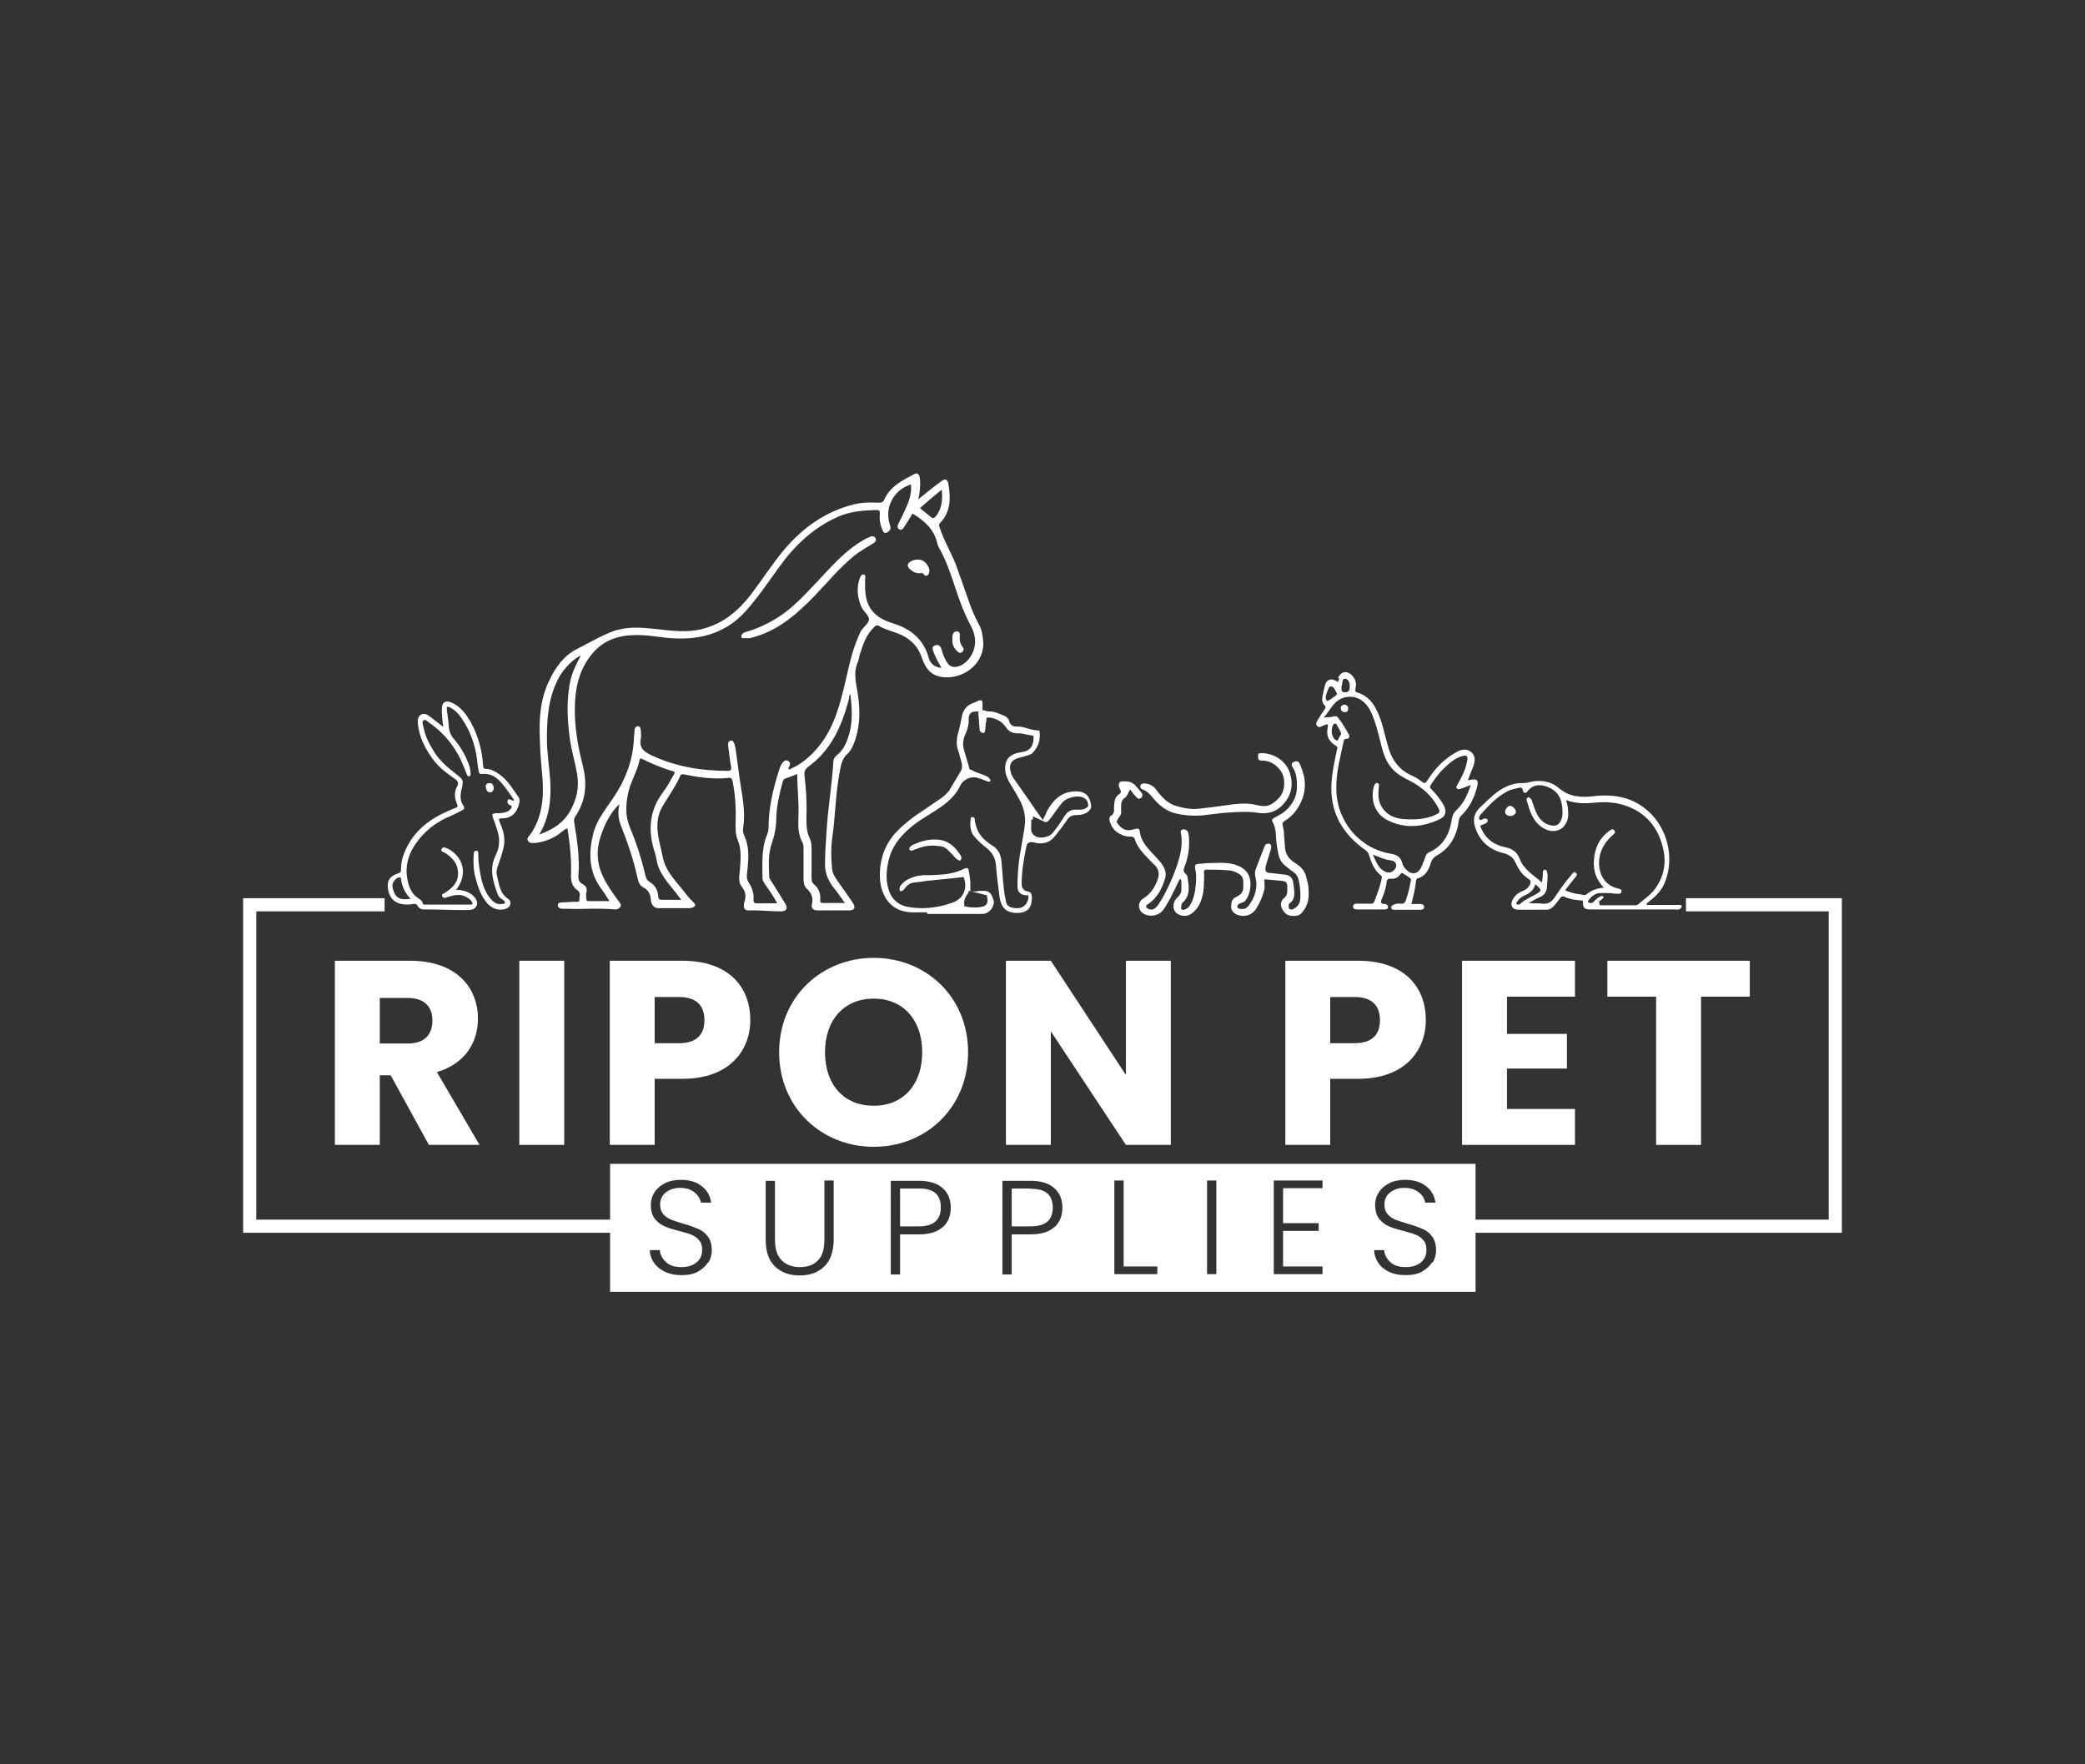 <svg xmlns="http://www.w3.org/2000/svg" id="Layer_1" data-name="Layer 1" viewBox="0 0 65 55"><rect x="0" y="0" width="65" height="55" fill="#333333" stroke="none"/><defs><style>      .cls-1 {        fill: #fff;      }    </style></defs><g><path class="cls-1" d="M12.79,29.95c1.41,0,2.11.81,2.11,1.81,0,.72-.39,1.4-1.28,1.66l1.33,2.27h-1.58l-1.19-2.17h-.34v2.17h-1.4v-5.74h2.35ZM12.71,31.11h-.87v1.42h.87c.52,0,.77-.27.77-.72,0-.43-.25-.7-.77-.7Z"></path><path class="cls-1" d="M16.19,29.95h1.4v5.74h-1.4v-5.74Z"></path><path class="cls-1" d="M21.28,33.63h-.87v2.06h-1.4v-5.74h2.27c1.41,0,2.11.79,2.11,1.85,0,.95-.65,1.83-2.11,1.83ZM21.17,32.52c.56,0,.79-.28.79-.72s-.24-.72-.79-.72h-.76v1.44h.76Z"></path><path class="cls-1" d="M27.24,35.75c-1.63,0-2.95-1.22-2.95-2.95s1.33-2.94,2.95-2.94,2.94,1.21,2.94,2.94-1.31,2.95-2.94,2.95ZM27.24,34.47c.92,0,1.51-.66,1.51-1.67s-.6-1.67-1.51-1.67-1.52.65-1.52,1.67.59,1.67,1.52,1.67Z"></path><path class="cls-1" d="M36.5,29.95v5.74h-1.4l-2.34-3.54v3.54h-1.4v-5.74h1.4l2.34,3.56v-3.56h1.4Z"></path><path class="cls-1" d="M42.34,33.63h-.87v2.06h-1.4v-5.74h2.27c1.41,0,2.11.79,2.11,1.85,0,.95-.65,1.83-2.11,1.83ZM42.23,32.52c.56,0,.79-.28.79-.72s-.24-.72-.79-.72h-.76v1.44h.76Z"></path><path class="cls-1" d="M49.1,31.07h-2.12v1.16h1.87v1.08h-1.87v1.26h2.12v1.12h-3.52v-5.74h3.52v1.12Z"></path><path class="cls-1" d="M50.11,29.95h4.44v1.12h-1.52v4.62h-1.4v-4.62h-1.52v-1.12Z"></path></g><g><g><path class="cls-1" d="M14.72,27.9c.12.09.19.23.14.33-.06.13-.18.14-.3.14-.02,0-.03,0-.05,0-.43,0-.86-.02-1.28-.02-.09,0-.17-.03-.21-.11-.03-.06-.07-.07-.13-.06-.13.02-.25.03-.38,0-.25-.05-.4-.24-.42-.53-.02-.22.08-.35.34-.43.06-.02.07-.05.07-.1,0-.14.02-.28.06-.41.21-.64.66-1.07,1.26-1.36.13-.06.26-.12.39-.17.06-.02.07-.05.04-.11-.08-.18-.1-.37,0-.55.06-.12.02-.18-.07-.24-.24-.17-.48-.34-.66-.58-.25-.33-.44-.69-.49-1.11-.01-.11-.02-.24.09-.31.12-.07.22.01.31.08.13.1.26.2.39.3-.03-.21-.06-.42-.04-.62.01-.14.11-.2.24-.16.05.02.1.04.14.06.24.14.39.35.52.58.23.42.35.87.38,1.34,0,.06.02.11.09.11.16,0,.29.08.42.17.26.18.41.45.59.7.04.05.05.13.03.19-.06.27-.22.49-.55.48-.08,0-.1.02-.07.1.1.22.17.44.15.69-.03.21-.1.41-.17.61-.04.12-.09.24-.06.37.07.27.08.56.35.74.13.09.08.26-.07.31-.19.07-.41.01-.57-.16-.21-.24-.3-.52-.38-.82-.06-.24-.07-.48-.05-.72,0-.05,0-.11.08-.11.07,0,.06.07.06.11,0,.18.02.36.05.53.05.3.12.59.31.83.1.12.21.22.38.19.03,0,.08,0,.09-.04.01-.04-.03-.06-.05-.08-.07-.05-.14-.09-.17-.17-.15-.41-.28-.81-.06-1.24.1-.21.13-.44.07-.67-.04-.16-.1-.32-.16-.48-.04-.12-.03-.14.1-.15.11,0,.23,0,.34-.05.06-.03.12-.07.14-.14.02-.06-.06-.05-.09-.08-.04-.04-.05-.09-.03-.14.03-.05.07-.02.11,0,.03.01.05.03.09,0-.1-.14-.2-.29-.31-.43-.18-.23-.38-.42-.7-.38-.08,0-.1-.05-.1-.1-.02-.12-.04-.25-.05-.37-.06-.45-.21-.87-.46-1.24-.1-.15-.22-.29-.39-.37-.08-.04-.1-.01-.09.07.02.17.05.34.06.52.01.16.07.3.18.42.17.2.31.43.41.68.05.12.09.24.09.37,0,.03.01.08-.04.09-.05.01-.07-.03-.08-.07-.03-.07-.05-.13-.08-.2-.22-.57-.58-1.05-1.09-1.4-.05-.04-.12-.11-.17-.08-.06.04-.03.14-.01.21.05.28.18.53.33.77.19.31.46.52.74.74.17.13.18.18.13.39-.05.19-.08.38.05.56.04.06.02.11-.04.14-.13.07-.26.13-.39.19-.36.15-.67.37-.93.68-.31.37-.48.79-.39,1.28.04.21.11.41.28.55.08.06.17.09.2.2,0,.04.05.04.09.04.46,0,.93,0,1.39,0,.08,0,.08-.03.05-.09-.04-.07-.11-.11-.18-.15-.2-.11-.4-.05-.59.01-.05.02-.11.04-.15-.02-.04-.07.03-.09.08-.12.04-.03.08-.05.12-.08.18-.14.3-.3.29-.55-.01-.29-.18-.46-.4-.61-.05-.03-.16-.04-.11-.13.05-.09.13-.02.2,0,.01,0,.03.02.04.02.47.29.56.81.21,1.26.2,0,.37.05.52.17ZM12.51,27.39s-.02-.05-.07-.04c-.14.04-.23.18-.2.32.07.31.2.4.56.35-.18-.19-.27-.39-.3-.63Z"></path><path class="cls-1" d="M15.15,24.54c0,.09.06.17.13.16.08,0,.11-.07.11-.14,0-.08-.04-.15-.13-.15-.08,0-.12.05-.12.13Z"></path></g><g><path class="cls-1" d="M28.62,15.57c.26-.21.47-.38.7-.55.15-.12.22-.09.25.09.07.43.07.85-.27,1.2-.05.06-.01.1,0,.15.13.41.36.77.51,1.17.14.38.27.77.41,1.16.08.23.18.46.3.68.09.16.11.33.13.51.06.73-.66,1.23-1.31,1.12-.33-.05-.5-.29-.6-.59-.12-.37-.38-.62-.74-.76-.2-.08-.41-.12-.6-.24-.07-.04-.11,0-.15.04-.25.24-.35.55-.45.87-.02.08-.03.17-.07.25-.13.32-.04.63.01.95.07.45.08.9-.05,1.35-.06.19-.12.39-.27.53-.21.19-.21.42-.26.67-.12.66-.12,1.33-.22,1.99-.04.3-.03.62,0,.92.01.15.1.28.19.41.16.22.31.44.46.66.09.14.05.23-.12.23-.33,0-.66,0-.99,0-.12,0-.2-.07-.17-.18.05-.21,0-.35-.16-.5-.09-.08-.1-.21-.1-.33,0-.3,0-.61,0-.91,0-.06,0-.13-.03-.19-.14-.25-.14-.52-.13-.79.02-.44-.03-.89-.04-1.35-.13.05-.25.1-.37.14-.05.02-.06.05-.08.1-.1.37-.19.74-.2,1.13,0,.27-.05.53-.14.79-.12.33-.09.69-.08,1.04,0,.06.06.13.09.18.14.22.28.44.41.66.09.15.04.24-.14.24-.34,0-.67-.04-1.01-.03-.11,0-.15-.07-.14-.17,0-.04.01-.09.03-.13.04-.16.02-.29-.09-.43-.14-.17-.07-.38-.06-.58.02-.3.05-.59-.07-.88-.06-.14-.07-.29-.07-.44.02-.47,0-.93-.09-1.39-.02-.1-.06-.12-.14-.11-.47.05-.93-.02-1.38-.11-.07-.01-.1,0-.12.06-.14.32-.35.61-.53.91-.22.35-.2.73-.12,1.11.03.15.07.29.1.44.08.52.47.85.76,1.24.07.09.14.16.22.24.07.07.05.12-.04.15-.03,0-.05.02-.08.02-.33,0-.66,0-.99,0-.14,0-.22-.12-.23-.26-.01-.18-.08-.31-.24-.39-.12-.06-.15-.19-.18-.31-.12-.56-.31-1.1-.52-1.63-.08-.21-.09-.42-.04-.65-.35.31-.63.97-.67,1.4-.06.61.25,1.07.57,1.52.03.04.06.08.09.12.03.05.08.09.04.16-.04.06-.1.08-.17.08-.49-.05-.97,0-1.46-.02-.05,0-.1,0-.15,0-.08,0-.17-.02-.17-.11,0-.1.09-.08.16-.09.12-.01.24-.01.36-.02.05,0,.14.03.15-.05,0-.1.06-.23-.05-.3-.16-.11-.21-.26-.21-.45.02-.5-.03-.99-.11-1.49-.11.04-.19.13-.28.19-.23.16-.49.25-.77.27-.07,0-.14,0-.18-.07-.05-.08.02-.13.06-.18.22-.3.33-.64.38-1,.07-.51-.02-1.01-.05-1.52-.04-.78-.09-1.57.28-2.31.19-.4.45-.76.84-.96.38-.19.74-.41,1.14-.56.44-.16.89-.12,1.35-.07.47.05.94.12,1.42,0,.66-.16,1.14-.57,1.54-1.09.35-.46.66-.95,1.03-1.39.59-.69,1.29-1.19,2.18-1.41.25-.06.5-.06.76-.05.09,0,.14-.01.18-.1.18-.41.57-.6.93-.79.13-.07.17.05.18.15.02.21,0,.42-.06.67ZM24.22,28.14c-.11-.21-.25-.4-.38-.59-.03-.05-.07-.1-.07-.16,0-.46-.04-.92.14-1.36.03-.07.05-.16.05-.23,0-.61.14-1.2.32-1.77.03-.09.06-.19.12-.26.04-.05.1-.09.17-.05.07.04.07.1.04.17-.01.03-.06.06-.01.1.38-.16.68-.42.93-.73.48-.59.66-1.31.83-2.03.12-.53.23-1.05.47-1.54.07-.14.25-.25.26-.37.01-.14-.18-.26-.24-.41-.12-.29-.16-.59-.04-.9.02-.05.05-.11.11-.1.08.01.05.08.05.13,0,.05,0,.11,0,.16-.02.67.22,1.03.86,1.23.56.17.96.49,1.12,1.07.05.18.18.3.4.32-.05-.1-.1-.17-.14-.25-.04-.08-.07-.17-.11-.25-.03-.08-.05-.17.05-.2.11-.04.17.02.2.12.04.13.08.26.15.37.1.18.22.22.42.15.1-.04.19-.11.26-.19.26-.31.29-.69.08-1.07-.1-.19-.19-.39-.27-.59-.24-.61-.39-1.27-.72-1.84-.02-.04-.04-.09-.05-.13-.1-.45-.41-.71-.77-.93-.09.15-.18.29-.27.43-.03.05-.08.1-.15.06-.06-.04-.06-.09-.03-.16.07-.13.13-.26.19-.39.13-.27.24-.54.21-.85-.56.18-.84.74-.65,1.29.04.1-.02.17-.1.21-.1.05-.12-.04-.15-.1-.06-.15-.09-.31-.07-.48,0-.08,0-.12-.1-.12-.42.01-.84.04-1.23.22-.75.34-1.32.88-1.79,1.53-.35.48-.68.98-1.08,1.42-.67.73-1.53.91-2.47.81-.34-.04-.69-.1-1.03-.08-.55.02-1,.21-1.34.67-.35.47-.46,1.01-.47,1.57-.01.61.09,1.2.24,1.79.15.57.12,1.12-.23,1.63-.03.05-.04.1-.03.17.09.55.18,1.11.13,1.68,0,.1.02.19.12.24.11.06.17.14.13.28-.02.06,0,.13,0,.19,0,.04.01.07.06.07.21,0,.42,0,.66,0-.09-.14-.16-.25-.23-.35-.42-.54-.43-1.15-.27-1.77.1-.4.37-.73.6-1.07.38-.56.63-1.17.66-1.85,0-.09.02-.17.02-.26,0-.08.03-.15.11-.15.08,0,.08.08.09.15,0,.07.01.14,0,.21-.06.3.06.42.34.55.75.35,1.54.48,2.36.48.11,0,.13-.03.11-.14-.04-.21-.06-.43-.09-.64-.01-.07,0-.14.07-.16.09-.02.11.06.13.12.02.06.03.13.04.19.04.29.08.59.12.88.07.5.19,1,.11,1.51-.02.1,0,.21.05.3.13.3.12.62.09.94-.01.16-.07.34.03.48.11.17.17.34.15.53,0,.1.03.12.12.12.19,0,.39,0,.6,0ZM26.52,21.63c-.05.04-.05.09-.05.13,0,.04-.02.08-.03.13-.22.79-.55,1.51-1.24,2.01-.1.08-.13.15-.12.27.05.43.08.86.06,1.3,0,.23,0,.46.11.68.04.08.05.19.05.29,0,.3,0,.61,0,.91,0,.08,0,.15.07.21.15.13.22.29.2.49,0,.05,0,.1.07.1.22,0,.44,0,.7,0-.14-.19-.24-.35-.36-.49-.18-.23-.27-.48-.26-.76,0-.33.03-.67.05-1,.04-.72.17-1.44.21-2.16,0-.08.04-.13.09-.18.18-.14.29-.33.36-.54.16-.44.14-.89.08-1.36ZM16.83,26.01c.41-.16.72-.34.94-.72.22-.39.29-.76.22-1.17-.06-.36-.17-.7-.22-1.06-.08-.56-.11-1.12-.02-1.68.05-.34.19-.64.36-.95-.26.13-.52.4-.68.68-.33.6-.38,1.25-.38,1.92,0,.42.07.84.1,1.26.04.59-.01,1.17-.34,1.73ZM21.24,28.05c-.06-.07-.12-.15-.17-.22-.24-.31-.53-.6-.6-1.02-.02-.12-.05-.23-.09-.34-.18-.63-.12-1.22.28-1.76.13-.17.23-.36.34-.55.03-.05.06-.1-.02-.12-.33-.09-.65-.23-.96-.38-.04-.02-.07-.03-.08.03-.07.35-.27.65-.35,1-.08.37-.11.73.05,1.11.21.5.37,1.01.49,1.53.02.07.06.13.12.16.17.1.26.26.27.45,0,.09.04.11.12.11.2,0,.4,0,.6,0ZM29.35,15.27c-.24.2-.46.38-.67.57.12.1.22.18.33.27.07.06.11.05.17-.02.18-.23.21-.5.18-.81Z"></path><path class="cls-1" d="M23.25,19.89c-.06,0-.13.03-.14-.04,0-.09.07-.13.14-.15.36-.1.7-.26,1.01-.46.52-.33.92-.8,1.34-1.24.4-.43.79-.86,1.31-1.16.06-.04.13-.07.2-.1.07-.03.14-.04.18.03.05.09-.01.13-.07.17-.21.13-.43.25-.62.41-.46.38-.84.85-1.25,1.27-.49.5-1.01.96-1.69,1.19-.09.03-.17.06-.26.08-.05.01-.1,0-.14.01Z"></path><path class="cls-1" d="M28.97,17.81s0,.09-.06.13c-.06.03-.09-.01-.12-.05-.04-.04-.09-.02-.14-.02-.16,0-.36-.15-.35-.25,0-.11.21-.2.38-.17.15.02.29.19.3.36Z"></path><path class="cls-1" d="M29.69,19.91s0-.02,0-.04c0-.09.04-.19.14-.19.1,0,.1.11.09.19-.01.11.02.21.09.3.05.05.04.11-.02.16-.06.05-.1.01-.14-.02-.11-.1-.17-.22-.16-.39Z"></path></g><g><path class="cls-1" d="M51.34,28.21c.3,0,.58,0,.87,0,.04,0,.09,0,.13,0,.04,0,.08,0,.09.04,0,.05-.04.07-.07.09-.04.03-.08.01-.13.01-.89,0-1.78,0-2.67,0-.16,0-.22-.06-.21-.22,0-.05,0-.06-.05-.06-.18-.01-.37-.04-.54-.12-.05-.02-.08,0-.11.03-.35.48-.32.36-.78.38-.18,0-.35,0-.53,0-.19,0-.27-.13-.19-.3.07-.14.18-.23.33-.29.1-.04.17-.1.22-.2.03-.07.02-.13-.05-.17-.19-.12-.31-.3-.4-.5-.07-.16-.18-.25-.36-.3-.44-.1-.75-.36-.9-.8-.08-.24-.04-.45.15-.63.21-.19.4-.4.64-.55.22-.14.46-.22.72-.21.12,0,.24-.05.36-.06.27-.02.52.03.73.21.32.28.69.31,1.09.26.69-.08,1.31.05,1.81.57.55.58.71,1.48.38,2.19-.11.23-.29.39-.48.54-.02.02-.05.02-.06.08ZM49.86,28.17s.01.03.02.05c.36,0,.72,0,1.08,0,.03,0,.07,0,.1-.02.16-.14.34-.26.48-.42.32-.39.42-.84.31-1.32-.15-.67-.55-1.15-1.22-1.36-.29-.09-.58-.11-.89-.08-.3.03-.6.04-.92-.08.06.16.07.31.07.45-.01.43-.39.65-.77.43-.34-.2-.43-.54-.53-.89,0-.03.01-.05.04-.07.03-.02.05,0,.07.02.04.03.06.08.07.12.04.11.07.22.12.32.09.21.23.36.46.41.16.03.26-.02.32-.17.06-.14.04-.27.03-.42-.03-.28-.16-.49-.43-.6-.24-.1-.48-.1-.66.14-.05.06-.12.04-.13-.03-.02-.13-.1-.1-.18-.08-.09.02-.18.04-.27.08-.35.17-.61.45-.86.73-.04.04-.08.11-.05.16.03.05.09,0,.14-.02.04,0,.09-.02.11.03.02.05,0,.09-.04.11-.04.02-.08.04-.12.05-.07.02-.07.04-.04.1.14.33.4.53.75.6.22.04.37.15.45.35.13.35.44.52.7.75.02-.11.03-.21.03-.31,0-.05.01-.08.06-.09.05,0,.06.04.07.08.04.14,0,.27,0,.41,0,.16-.06.29-.21.36-.12.05-.24.12-.36.19.14.02.28,0,.42.02.18.02.3-.06.39-.2.16-.24.33-.48.52-.7.04-.04.07-.12.14-.06.06.05.01.11-.03.15-.09.11-.18.23-.27.34-.03.04-.04.06.02.08.12.04.23.08.35.09.09,0,.2.07.27,0,.15-.12.32-.18.53-.2-.24-.25-.33-.52-.31-.84.02-.39.17-.7.49-.94.07-.05.12-.06.16.02.03.05-.03.09-.06.12-.22.19-.38.43-.42.73-.05.41.11.83.59.94.05.01.11.02.1.09,0,.06-.06.08-.12.07-.03,0-.06,0-.08,0-.15-.03-.31-.02-.46-.02-.14,0-.25.08-.34.19-.02.03-.07.07-.03.1.04.03.1.03.14,0,.02-.01.04-.04.06-.06.05-.05.1-.09.16-.12.03-.02.08-.03.1,0,.03.04-.02.06-.04.08-.03.03-.06.05-.09.07ZM47.86,27.57c-.04.17-.16.27-.32.34-.09.04-.17.09-.23.18-.02.03-.06.07-.02.1.03.02.08.01.11-.02.13-.12.29-.19.44-.27.24-.13.24-.15.03-.33,0,0-.01,0-.02,0Z"></path><path class="cls-1" d="M47.09,25.44c-.08-.01-.16-.03-.17-.13,0-.08.09-.19.16-.19.07,0,.18.11.18.18,0,.07-.08.14-.18.14Z"></path></g><g><path class="cls-1" d="M41.71,21.14c.1-.23.31-.25.47-.05.08.1.11.22.08.35-.01.06-.03.13.06.15.33.1.51.34.64.64.14.31.2.64.29.96.11.44.33.8.77.99.11.05.21.11.31.19.07.06.11.05.16-.03.23-.36.51-.67.89-.88.15-.09.33-.15.49-.01.15.13.11.31.05.47-.05.13-.11.26-.16.4.04,0,.06,0,.08-.01.21-.04.26.01.21.22-.09.34-.24.65-.5.9-.04.04-.06.08-.07.14-.06.47-.26.86-.69,1.1-.09.05-.14.11-.18.22-.07.22-.16.42-.41.49-.05.01-.05.06-.06.1-.02.23-.08.46-.14.7.1,0,.2,0,.29,0,.05,0,.1.03.11.08,0,.07-.05.1-.1.1-.28,0-.56,0-.85,0-.04,0-.07-.02-.08-.06-.01-.05.03-.07.06-.09.07-.04.16-.05.24-.04.09.01.13-.03.16-.11.06-.18.11-.36.14-.54,0-.05.04-.1,0-.14-.08-.06-.17-.12-.26-.17,0,0-.03.02-.05.04-.08.11-.18.16-.31.14-.09,0-.11.03-.12.1-.02.17-.07.34-.14.5-.04.1-.09.19.08.19.05,0,.11.04.1.1,0,.07-.07.07-.12.07-.28,0-.56,0-.83,0-.07,0-.14-.01-.14-.09,0-.07.07-.1.14-.09.14,0,.28,0,.42,0,.05,0,.08-.01.1-.06.09-.23.18-.46.23-.7,0-.04.03-.09-.02-.12-.22-.17-.3-.41-.38-.66-.02-.06-.05-.09-.09-.12-.73-.51-1.13-1.19-1.07-2.11.02-.35.1-.69.17-1.03,0-.04.04-.07-.02-.11-.24-.15-.32-.31-.27-.58.02-.11,0-.12-.09-.08-.02.01-.05.02-.07.03-.06.03-.12.06-.17,0-.05-.06-.02-.12.01-.17.07-.11.14-.23.22-.34.04-.05.05-.09,0-.14-.08-.08-.08-.18-.06-.28.02-.12.05-.24.08-.35.04-.15.17-.21.31-.14.03.01.06.03.09.05.02-.04.03-.08.04-.12ZM41.61,22.34c.05-.03.08,0,.11.04.13.16.23.34.33.52.03.06.02.13-.07.13-.06,0-.08.02-.09.07-.1.49-.24.97-.23,1.48,0,1,.7,1.86,1.68,2.03.23.04.33.11.38.31.02.08.07.14.13.2.16.16.35.13.45-.07.05-.11.1-.23.14-.35.02-.06.05-.1.11-.13.45-.2.64-.57.71-1.03.02-.12.06-.21.15-.29.22-.21.34-.47.44-.78-.12.05-.22.09-.32.12-.04.01-.08.02-.11-.01-.04-.04,0-.08.01-.11.13-.23.25-.45.3-.71.01-.06.04-.13,0-.18-.05-.05-.12-.01-.18,0-.19.06-.34.19-.48.32-.18.16-.33.36-.46.56-.04.06-.04.09.01.14.15.15.29.32.39.51.1.19.06.34-.13.43-.52.24-1.05.3-1.58.05-.43-.2-.57-.6-.48-1.04,0-.03.03-.07.04-.1.02-.03.05-.05.09-.04.04.02.04.05.04.09-.02.15-.03.3,0,.44.08.33.34.55.73.59.34.03.69.02,1.01-.12.17-.08.18-.09.09-.26-.2-.36-.49-.61-.85-.8-.21-.11-.42-.21-.58-.4-.21-.24-.29-.54-.36-.84-.07-.28-.14-.56-.25-.83-.07-.17-.17-.33-.32-.44-.28-.2-.67-.15-.9.14-.1.13-.19.27-.3.4.11-.04.23,0,.34-.06ZM43.1,27.12c.14.12.3.1.39-.03.08-.13.03-.25-.13-.27-.19-.02-.36-.1-.56-.18.08.19.15.36.29.48ZM41.53,22.89c.02.08.05.15.13.19.03.01.05,0,.06-.03.02-.09.14-.15.06-.26-.03-.05-.05-.11-.09-.16-.02-.03-.02-.09-.08-.07-.04,0-.06.05-.07.09-.02.06-.03.11-.02.19,0,.01,0,.04,0,.06ZM41.39,21.85s.06-.03.09-.05c.05-.03.09-.07.14-.1.07-.04.07-.08.03-.14-.04-.06-.07-.17-.16-.16-.07,0-.09.11-.12.18-.02.05-.03.1-.04.13,0,.07,0,.12.05.14ZM42.08,21.32c-.02-.08-.07-.17-.16-.16-.07,0-.07.1-.08.17,0,.03-.02.05-.02.08.01.07-.03.16.09.17.12,0,.17-.03.17-.18,0-.01,0-.04-.01-.07Z"></path><path class="cls-1" d="M41.92,21.96c-.07.02-.13.04-.12.12,0,.07.05.12.13.12.08,0,.1-.05.1-.12,0-.08-.06-.1-.12-.12Z"></path></g><path class="cls-1" d="M28.9,28.44c-.19,0-.34,0-.48,0-.38-.01-.67-.18-.84-.5-.1-.19-.15-.4-.15-.66,0-.53.17-.97.5-1.33.28-.3.62-.54.96-.76l.13-.09s.09-.06.13-.09c.14-.09.29-.18.4-.32,0,0,0,0,.01-.01.01-.01.03-.03.04-.05.04-.07.09-.15.13-.22.07-.12.14-.23.21-.35.08-.13.05-.25.02-.35h0c-.03-.13-.07-.26-.11-.38-.04-.14-.02-.29,0-.41l.03-.1c.04-.15.07-.3.1-.45.03-.22.14-.36.32-.44.03-.01.07-.03.1-.04.04-.02.07-.03.11-.05.02,0,.04-.01.06-.01s.06,0,.06.1c0,.04,0,.07,0,.11v.1s.06.01.06.01c.01,0,.03,0,.04.01.03,0,.06.02.1.02h.01s.02,0,.03,0c.12,0,.24.05.36.1l.05.02c.1.04.16.1.18.18.03.11.11.17.22.17,0,0,.02,0,.03,0,.01,0,.03,0,.04,0,.1,0,.19.03.3.06.1.03.21.06.33.06.01,0,.02,0,.03.04.03.28-.05.5-.24.68-.04.03-.11.05-.17.07-.03,0-.07.02-.1.03-.02,0-.05.01-.08.02-.05.01-.11.03-.16.05-.15.08-.2.2-.16.37.02.07.04.15.09.22.15.22.32.45.47.67l.13.19c.05.07.1.15.16.23l.16.22.05-.1s.04-.07.05-.11c.03-.06.06-.12.09-.17.21-.34.49-.51.84-.51h.01c.29,0,.44.15.47.47,0,.08-.1.2-.25.24-.07.02-.15.03-.23.03-.11,0-.19.04-.26.13-.07.11-.15.21-.23.32l-.05.06s-.03.04-.05.07c-.02.02-.03.04-.05.06-.12.16-.27.24-.46.24-.06,0-.13,0-.2-.03-.04,0-.07-.01-.09-.01-.13,0-.15.12-.16.17-.08.41-.14.76-.14,1.12,0,.05,0,.22.19.25.08.01.12.05.13.18,0,.16-.03.29-.11.37-.08.08-.2.12-.34.12-.06,0-.12,0-.18-.02-.22-.04-.34-.2-.38-.49-.05-.38-.09-.69-.11-.98-.02-.23-.12-.4-.31-.55-.12-.09-.25-.21-.37-.35-.13-.15-.13-.35-.11-.55,0-.03.02-.05.06-.05.02,0,.06,0,.07.07v.05c.02.07.03.15.06.22.09.27.3.43.49.55.17.11.26.26.28.49.01.12.02.23.03.35.01.15.02.3.04.45.01.15.04.3.07.45.03.18.19.2.3.21.02,0,.04,0,.06,0,.19,0,.32-.13.34-.33v-.07s-.07,0-.07,0q-.27-.02-.27-.28c0-.32.02-.65.08-1.01.01-.06.02-.12.03-.17.04-.24.09-.49.12-.74.03-.26-.03-.53-.17-.79-.05-.09-.1-.18-.15-.26-.05-.08-.1-.17-.15-.25-.12-.21-.16-.37-.14-.54.02-.18.11-.3.29-.37.07-.03.16-.04.25-.06.16-.02.34-.12.34-.44v-.06s-.15-.03-.15-.03c-.08-.02-.17-.03-.25-.05-.03,0-.05,0-.08,0-.01,0-.02,0-.04,0-.16-.01-.26-.07-.34-.19-.11-.16-.27-.26-.48-.3h0s-.01,0-.01,0c0,0-.02,0-.03,0,0,0-.02,0-.03,0h-.05s-.01.05-.01.05c0,.01,0,.02,0,.04,0,.03-.02.07-.02.11,0,.04,0,.07-.01.11,0,.03,0,.06-.01.09-.01.08-.03.08-.06.08-.05,0-.1-.04-.11-.09,0-.08-.01-.16-.02-.24,0-.05,0-.1-.01-.15,0-.03,0-.06-.01-.09,0-.01,0-.03,0-.04v-.06s-.07,0-.07,0c0,0-.01,0-.02,0-.07,0-.12.02-.16.06-.02.03-.05.07-.05.15.01.19-.04.36-.13.56-.05.13-.06.27-.02.42.04.14.08.27.12.41l.06.21h.03s.1.05.14.07c.13.05.26.09.38.15.03.01.07.07.09.09.01.02.01.03,0,.05-.02.02-.03.02-.04.02-.01,0-.03,0-.04-.01-.07-.03-.14-.05-.21-.08-.03,0-.06-.02-.09-.03-.04-.01-.08-.02-.13-.02-.18,0-.35.11-.42.25-.19.41-.54.64-.89.86-.05.03-.11.07-.16.1-.13.08-.27.17-.4.27-.28.22-.67.58-.79,1.12-.09.39-.08.7.03.98.11.27.32.43.63.47.13.02.25.03.38.03.32,0,.65-.06.97-.18.31-.11.45-.41.35-.73l-.02-.06-.36.04c-.23.02-.47.05-.7.07-.07,0-.15.02-.22.03-.08.01-.16.02-.25.03-.12.01-.22.07-.3.18-.04.06-.09.09-.12.09,0,0-.01,0-.03,0-.02-.02-.03-.12.02-.18.05-.06.13-.14.21-.18.15-.08.32-.13.52-.14.07,0,.14,0,.22,0,.26-.01.53-.02.78-.1.09-.03.16-.06.23-.09.03-.02.06-.03.09-.03.02,0,.06,0,.07.08.02.11.04.23.05.34v.06s0,.07,0,.11c0,.02,0,.04,0,.06v.08h.18c.07-.02.13-.02.2-.02.01,0,.02,0,.03,0,.17,0,.24.06.31.28.03.09,0,.19-.06.28-.07.1-.18.16-.29.16-.27,0-.55,0-.81,0h-.14c-.12,0-.24,0-.36,0-.13,0-.27,0-.4,0ZM30.2,27.81s-.02.04-.04.06c-.05.08-.12.18-.1.33v.05s.05.01.05.01c.08.02.17.03.26.03h0c.07,0,.15,0,.22-.02.05,0,.13-.03.17-.09.04-.07.03-.15.01-.23v-.04s-.56-.14-.56-.14l-.03.05ZM32.15,25.55s0,.07,0,.11c0,.08-.01.15,0,.23,0,.06.05.12.1.16.07.05.15.06.21.06.12,0,.29-.05.36-.15.13-.16.24-.31.34-.48.1-.17.21-.24.36-.24.02,0,.05,0,.08,0,.03,0,.05,0,.08,0,.09,0,.16-.03.22-.08l.02-.02v-.02c.01-.12-.04-.21-.16-.26-.04-.02-.1-.03-.16-.03-.17,0-.4.07-.5.21-.07.08-.13.17-.19.25-.03.05-.07.09-.1.14l-.03.04s-.06.08-.09.11c-.04.04-.07.05-.08.05-.02,0-.05,0-.08-.03-.05-.02-.09-.04-.15-.07l-.18-.08v.1Z"></path><path class="cls-1" d="M29.9,26.82s-.05-.02-.09-.05c-.04-.04-.08-.08-.11-.12-.06-.06-.11-.12-.18-.18-.06-.06-.15-.08-.21-.09-.08-.01-.16-.02-.24-.02-.18,0-.35.04-.51.11h-.02s-.09.05-.12.05c-.03,0-.06-.02-.07-.03,0-.01,0-.05.01-.07.02-.03.06-.07.11-.09.22-.1.44-.16.66-.16h.02c.34,0,.59.16.8.5.02.03.03.07.02.1,0,.02-.02.04-.03.05-.01,0-.02.01-.03.01Z"></path><g><path class="cls-1" d="M34.83,25.57s.04-.07.06-.1c.06-.06.07-.13.06-.21,0-.04,0-.08,0-.12,0-.12.02-.21.13-.28.04-.03.06-.08.09-.13.02-.03.03-.07.06-.12.07.09.12.16.18.22.02.03.06.06.09.07.03,0,.08-.02.1-.05.02-.03.02-.1,0-.12-.07-.09-.14-.18-.22-.26-.11-.11-.26-.12-.41-.11-.06,0-.1.06-.09.13,0,.05.03.09.05.14.02.05.02.09-.03.12-.15.09-.16.24-.17.39,0,.04,0,.08,0,.12,0,.06-.02.13-.08.16-.07.04-.07.09-.06.16.05.19.15.33.33.42.1.05.21.09.33.08.07,0,.11.02.13.09.08.25.26.43.43.61.06.06.12.13.19.19.13.13.15.29.09.45-.09.24-.22.45-.45.59-.1.06-.14.16-.13.27.02.11.09.19.2.23.19.08.43.02.55-.14.08-.11.15-.24.22-.36.09-.17.17-.34.25-.51.02-.03.03-.06.06-.11.02.04.04.06.04.08,0,.1,0,.19,0,.29-.01.08-.05.15-.12.21-.16.14-.19.44.04.54.14.06.28.06.41-.04.17-.13.27-.31.32-.52.06-.2.05-.41.06-.62,0-.04,0-.09-.01-.13,0-.05.02-.09.07-.09.22,0,.44,0,.66.02.13,0,.25.04.36.11.09.05.13.12.14.23,0,.06,0,.12,0,.19,0,.11-.05.2-.15.26-.02.01-.04.03-.07.04-.14.06-.16.18-.16.31,0,.12.09.21.2.25.16.06.43.05.58-.19.12-.19.21-.4.26-.62.01-.05,0-.11,0-.16,0-.05,0-.09,0-.14.19.02.37.03.55.05.13.02.16.05.16.18,0,.05,0,.1,0,.15,0,.07-.02.14-.08.19-.11.09-.15.2-.09.33.06.13.15.23.31.24.22.02.31-.04.44-.28.1-.19.1-.41.08-.62-.01-.1-.04-.19-.06-.28-.04-.22-.18-.36-.36-.47-.18-.11-.29-.26-.31-.48-.01-.13-.02-.25-.03-.38,0-.1-.01-.2-.04-.29-.02-.08,0-.12.06-.16.24-.14.4-.35.51-.59.12-.26.15-.53.09-.81-.03-.12-.07-.24-.12-.36-.04-.1-.11-.12-.19-.08-.07.03-.09.08-.05.15.13.2.15.43.14.66,0,.3-.16.54-.37.73-.08.07-.19.12-.29.18-.02.01-.04.03-.07.04-.05.03-.05.06-.03.11.09.15.1.31.11.48.01.18.04.37.08.55.03.14.1.25.21.34.08.06.15.13.23.18.13.08.18.2.2.33.03.14.04.29.04.43,0,.11-.01.22-.09.31-.04.05-.1.08-.16.11-.03.01-.09,0-.1-.03-.02-.03-.02-.08-.01-.12,0-.03.03-.05.06-.07.08-.07.11-.17.11-.27,0-.13-.02-.25-.04-.38-.02-.11-.1-.19-.22-.21-.09-.01-.17-.02-.26-.03-.09-.01-.18-.02-.28-.03-.08-.02-.1-.04-.1-.13,0-.04.01-.08.02-.12.05-.15.09-.3.14-.45.01-.03.02-.07.02-.1,0-.05-.01-.1-.07-.11-.06,0-.11.01-.13.07-.1.25-.2.5-.29.75-.02.07-.02.16,0,.23.08.33-.02.62-.21.88-.08.11-.18.12-.29.1-.03,0-.06-.04-.07-.06,0-.03.02-.06.04-.08.03-.02.07-.04.11-.05.11-.03.15-.12.19-.21.07-.17.09-.34.06-.52-.04-.2-.18-.34-.37-.42-.22-.09-.46-.1-.69-.09-.18,0-.36.01-.54.03-.11.01-.13.04-.11.15.05.22.03.43,0,.65-.02.17-.07.33-.15.47-.04.08-.11.14-.2.16-.05.02-.09,0-.09-.06,0-.04.01-.08.02-.12,0-.02.02-.04.04-.05.24-.23.18-.51.14-.79,0-.04-.03-.07-.06-.1-.07-.06-.07-.12-.04-.2.11-.27.16-.56.15-.85,0-.08-.01-.16-.03-.24-.02-.08-.15-.13-.21-.07-.02.02-.03.06-.02.08.06.27.02.54-.05.8-.05.19-.12.37-.19.55-.13.31-.27.61-.46.89-.03.05-.08.1-.13.13-.07.05-.17.02-.23-.03-.03-.03-.02-.07,0-.09.03-.02.06-.04.09-.06.25-.19.39-.46.48-.76.05-.16,0-.31-.09-.44-.07-.1-.15-.19-.23-.27-.13-.14-.26-.27-.36-.44-.05-.09-.09-.18-.1-.28-.01-.13-.05-.15-.18-.11-.03,0-.05.01-.08.02-.22.05-.36-.07-.47-.25Z"></path><path class="cls-1" d="M39.23,23.49s-.01.05-.01.08c0,.11.02.14.13.14.22,0,.39.1.53.26.15.17.18.38.14.6-.04.23-.19.37-.37.49-.14.09-.3.08-.45.04-.32-.08-.63-.05-.95,0-.29.04-.58.08-.87.11-.25.03-.49-.02-.73-.09-.15-.05-.29-.14-.4-.26-.08-.08-.15-.16-.21-.25-.09-.12-.22-.18-.36-.19-.07,0-.12.02-.13.08-.01.06.03.1.07.11.14.05.23.15.32.26.19.23.42.42.72.49.26.06.53.08.8.06.28-.03.55-.07.83-.09.31-.02.62-.04.94.01.27.04.53-.02.73-.22.3-.3.38-.66.24-1.06-.14-.38-.54-.6-.91-.58-.02,0-.04.01-.07.02Z"></path></g></g><g><path class="cls-1" d="M32.13,37.05h-.59v1.18h.59c.46,0,.69-.19.69-.58,0-.19-.05-.34-.16-.44-.11-.1-.28-.15-.52-.15Z"></path><path class="cls-1" d="M29.33,37.64c0,.39-.23.59-.68.59h-.59v-1.18h.59c.24,0,.41.05.52.15.11.1.16.25.16.44Z"></path><path class="cls-1" d="M19.02,36.28v3.99h26.98v-3.99h-26.98ZM22.08,39.34c-.07.12-.18.22-.32.3-.14.08-.31.11-.51.11s-.36-.03-.51-.1c-.15-.07-.26-.16-.35-.28-.08-.12-.13-.25-.13-.4h.31c.01.14.08.27.19.37.11.11.27.16.49.16.2,0,.35-.05.47-.15.12-.1.17-.23.17-.39,0-.13-.03-.23-.1-.3-.06-.08-.14-.13-.24-.17-.09-.04-.23-.08-.39-.12-.2-.05-.35-.1-.46-.15-.11-.05-.21-.13-.29-.23-.08-.11-.12-.25-.12-.43,0-.15.04-.28.12-.4.08-.12.19-.21.33-.28.14-.07.3-.1.49-.1.27,0,.49.07.65.2.17.13.26.3.29.51h-.32c-.02-.12-.09-.23-.2-.32-.11-.09-.26-.14-.45-.14-.18,0-.32.05-.44.14-.12.09-.18.22-.18.38,0,.12.03.22.1.3.06.07.14.13.24.17.1.04.23.08.39.13.19.05.34.11.46.16.12.05.22.13.3.24.08.11.12.25.12.43,0,.14-.04.27-.11.39ZM25.99,38.64c0,.37-.1.65-.29.84-.2.19-.45.28-.77.28s-.57-.09-.77-.28c-.2-.19-.29-.47-.29-.84v-1.83h.29v1.84c0,.29.07.5.21.64.14.14.33.21.57.21s.43-.07.56-.21c.14-.14.2-.35.2-.65v-1.84h.29v1.83ZM29.39,38.25c-.16.15-.41.23-.74.23h-.59v1.25h-.29v-2.92h.88c.33,0,.57.08.74.23.17.15.25.36.25.61s-.08.45-.25.61ZM32.87,38.25c-.16.15-.41.23-.74.23h-.59v1.25h-.29v-2.92h.88c.33,0,.57.08.74.23.17.15.25.36.25.61s-.08.45-.25.61ZM36.08,39.72h-1.34v-2.92h.29v2.68h1.05v.24ZM37.92,39.72h-.29v-2.92h.29v2.92ZM41.23,37.04h-1.23v1.09h1.11v.24h-1.11v1.11h1.23v.24h-1.52v-2.92h1.52v.24ZM44.65,39.34c-.07.12-.18.22-.32.3-.14.08-.31.11-.51.11s-.36-.03-.51-.1c-.15-.07-.26-.16-.34-.28-.08-.12-.13-.25-.13-.4h.31c.01.14.08.27.19.37.11.11.27.16.49.16.2,0,.35-.05.47-.15.12-.1.17-.23.17-.39,0-.13-.03-.23-.1-.3-.06-.08-.14-.13-.24-.17-.09-.04-.23-.08-.39-.12-.19-.05-.35-.1-.46-.15s-.21-.13-.29-.23c-.08-.11-.12-.25-.12-.43,0-.15.04-.28.12-.4.08-.12.19-.21.33-.28.14-.07.31-.1.49-.1.27,0,.49.07.65.2.17.13.26.3.29.51h-.32c-.02-.12-.08-.23-.2-.32-.11-.09-.26-.14-.45-.14-.18,0-.32.05-.44.14-.12.09-.18.22-.18.38,0,.12.03.22.1.3.06.07.14.13.24.17.1.04.23.08.39.13.19.05.34.11.46.16.12.05.22.13.3.24.08.11.12.25.12.43,0,.14-.04.27-.11.39Z"></path></g><g><polygon class="cls-1" points="19.42 38.02 7.99 38.02 7.99 28.41 11.99 28.41 11.99 28 7.58 28 7.58 38.43 19.42 38.43 19.42 38.02"></polygon><polygon class="cls-1" points="52.56 28 52.56 28.41 57.01 28.41 57.01 38.02 45.58 38.02 45.58 38.43 57.42 38.43 57.42 28 52.56 28"></polygon></g></svg>